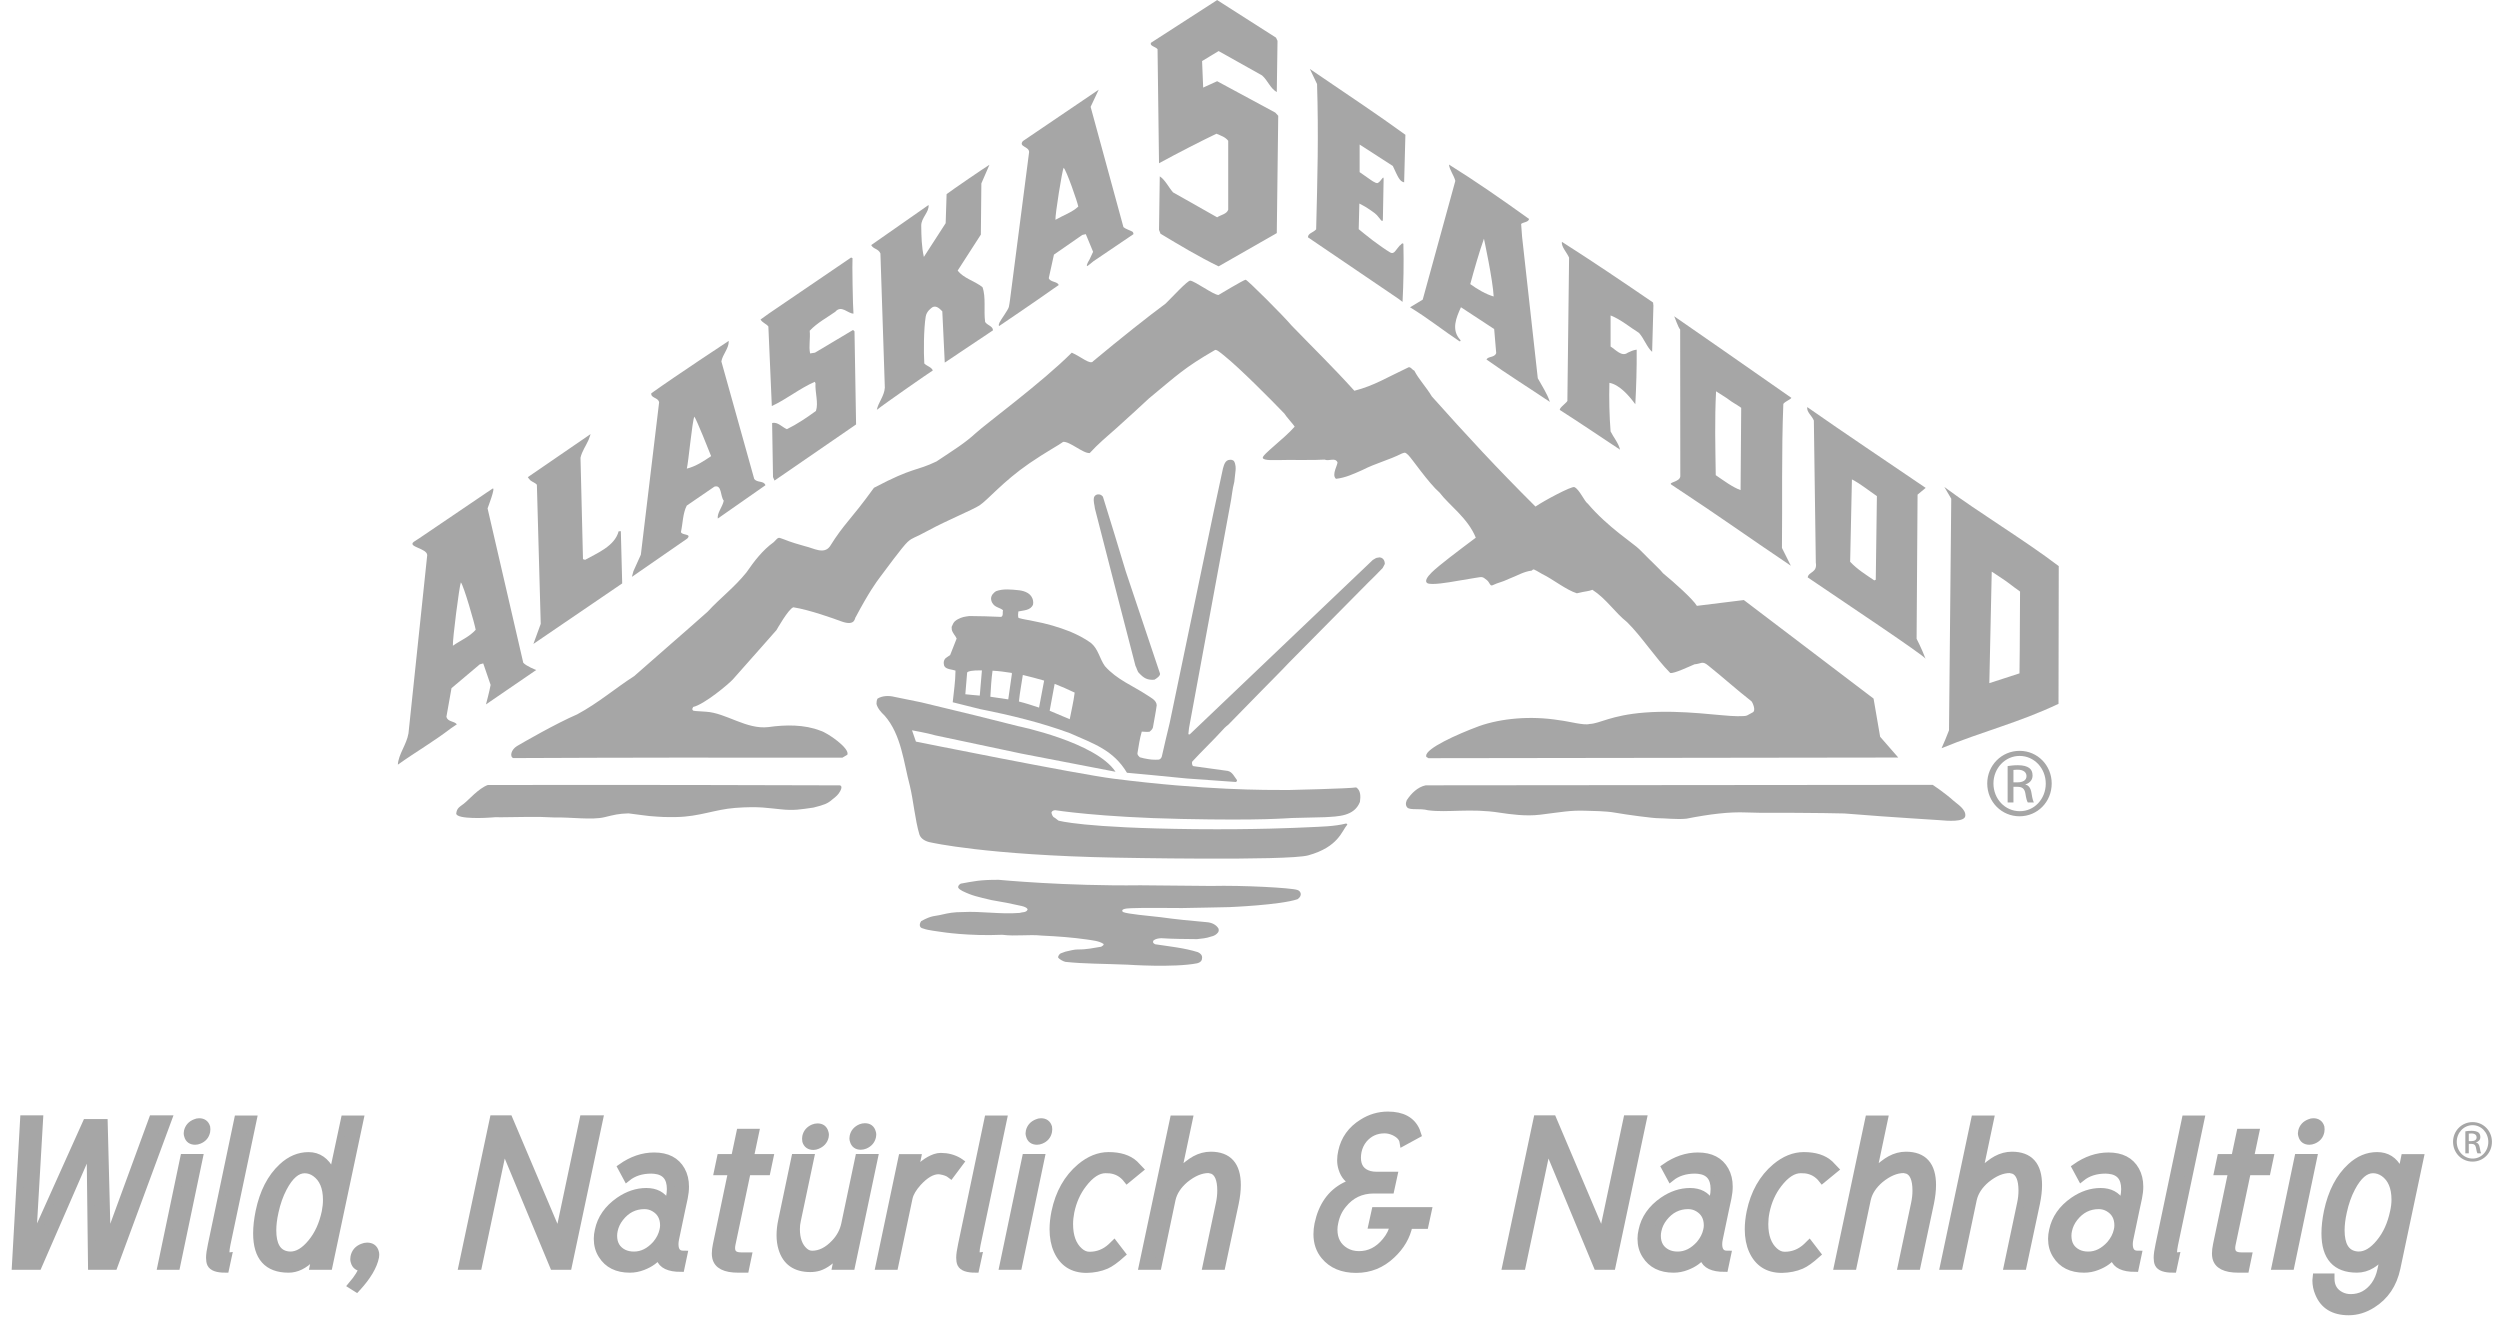 <?xml version="1.0" encoding="UTF-8" standalone="no"?>
<!DOCTYPE svg PUBLIC "-//W3C//DTD SVG 1.1//EN" "http://www.w3.org/Graphics/SVG/1.1/DTD/svg11.dtd">
<svg width="100%" height="100%" viewBox="0 0 150 80" version="1.1" xmlns="http://www.w3.org/2000/svg" xmlns:xlink="http://www.w3.org/1999/xlink" xml:space="preserve" xmlns:serif="http://www.serif.com/" style="fill-rule:evenodd;clip-rule:evenodd;">
    <g transform="matrix(1,0,0,1,-730.484,-3899.98)">
        <g transform="matrix(1,0,0,1,700,2212.5)">
            <g id="_--IDML-" serif:id=" [IDML]" transform="matrix(1,0,0,1,-68.228,1591.27)">
                <path d="M100.145,163.355L101.073,163.355L100.64,170.82L103.896,163.578L104.949,163.578L105.134,170.82L107.87,163.355L108.799,163.355L105.543,172.172L104.218,172.172L104.132,164.979L100.999,172.172L99.65,172.172L100.145,163.355Z" style="fill:rgb(166,166,166);fill-rule:nonzero;stroke:rgb(166,166,166);stroke-width:0.45px;"/>
            </g>
        </g>
        <g transform="matrix(1,0,0,1,700,2212.5)">
            <g id="_--IDML-1" serif:id=" [IDML]" transform="matrix(1,0,0,1,-68.228,1591.27)">
                <path d="M109.751,165.674L110.657,165.674L109.297,172.172L108.391,172.172L109.751,165.674ZM109.971,164.099C110.028,163.851 110.183,163.678 110.436,163.579C110.51,163.545 110.583,163.529 110.657,163.529C110.886,163.529 111.032,163.632 111.098,163.839L111.11,163.975C111.11,164.017 111.106,164.058 111.098,164.099C111.049,164.347 110.902,164.521 110.657,164.62C110.575,164.653 110.498,164.67 110.424,164.67C110.187,164.67 110.04,164.562 109.983,164.347C109.967,164.298 109.959,164.252 109.959,164.211C109.959,164.17 109.963,164.132 109.971,164.099Z" style="fill:rgb(166,166,166);fill-rule:nonzero;stroke:rgb(166,166,166);stroke-width:0.45px;"/>
            </g>
        </g>
        <g transform="matrix(1,0,0,1,700,2212.5)">
            <g id="_--IDML-2" serif:id=" [IDML]" transform="matrix(1,0,0,1,-68.228,1591.27)">
                <path d="M112.315,170.87C112.275,171.077 112.254,171.23 112.254,171.329C112.254,171.478 112.303,171.552 112.401,171.552L112.23,172.346C111.748,172.346 111.459,172.243 111.361,172.036C111.32,171.945 111.3,171.825 111.3,171.676C111.3,171.495 111.336,171.234 111.41,170.895L112.989,163.367L113.894,163.367L112.315,170.87Z" style="fill:rgb(166,166,166);fill-rule:nonzero;stroke:rgb(166,166,166);stroke-width:0.45px;"/>
            </g>
        </g>
        <g transform="matrix(1,0,0,1,700,2212.5)">
            <g id="_--IDML-3" serif:id=" [IDML]" transform="matrix(1,0,0,1,-68.228,1591.27)">
                <path d="M117.524,172.173L117.697,171.329L117.4,171.676C116.963,172.123 116.506,172.346 116.028,172.346C114.759,172.346 114.125,171.635 114.125,170.213C114.125,169.816 114.175,169.378 114.273,168.898C114.512,167.749 114.969,166.86 115.645,166.232C116.123,165.785 116.65,165.562 117.227,165.562C117.804,165.562 118.249,165.868 118.562,166.48C118.595,166.546 118.632,166.629 118.673,166.728L119.39,163.367L120.304,163.367L118.438,172.173L117.524,172.173ZM115.2,168.923C115.109,169.328 115.064,169.697 115.064,170.027C115.064,170.895 115.344,171.387 115.905,171.503C115.979,171.519 116.057,171.528 116.14,171.528C116.568,171.528 116.988,171.275 117.4,170.771C117.804,170.283 118.084,169.667 118.241,168.923C118.29,168.675 118.315,168.435 118.315,168.204C118.315,167.451 118.088,166.914 117.635,166.592C117.437,166.451 117.223,166.381 116.992,166.381C116.523,166.381 116.094,166.749 115.707,167.485C115.485,167.906 115.316,168.386 115.2,168.923Z" style="fill:rgb(166,166,166);fill-rule:nonzero;stroke:rgb(166,166,166);stroke-width:0.45px;"/>
            </g>
        </g>
        <g transform="matrix(1,0,0,1,700,2212.5)">
            <g id="_--IDML-4" serif:id=" [IDML]" transform="matrix(1,0,0,1,-68.228,1591.27)">
                <path d="M121.23,171.627C121.118,172.181 120.756,172.792 120.146,173.461C120.13,173.485 120.118,173.502 120.11,173.51L119.821,173.327C120.19,172.894 120.407,172.54 120.471,172.262C120.206,172.262 120.042,172.145 119.978,171.908C119.961,171.859 119.953,171.81 119.953,171.761C119.953,171.712 119.957,171.668 119.965,171.627C120.021,171.35 120.186,171.158 120.459,171.052C120.556,171.011 120.648,170.991 120.736,170.991C120.993,170.991 121.154,171.105 121.218,171.333C121.234,171.382 121.242,171.435 121.242,171.492C121.242,171.533 121.238,171.578 121.23,171.627Z" style="fill:rgb(166,166,166);fill-rule:nonzero;stroke:rgb(166,166,166);stroke-width:0.45px;"/>
            </g>
        </g>
        <g transform="matrix(1,0,0,1,700,2212.5)">
            <g id="_--IDML-5" serif:id=" [IDML]" transform="matrix(1,0,0,1,-68.228,1591.27)">
                <path d="M126.453,172.172L128.321,163.355L129.249,163.355L132.231,170.386L133.716,163.355L134.669,163.355L132.8,172.172L131.922,172.172L128.927,164.967L127.405,172.172L126.453,172.172Z" style="fill:rgb(166,166,166);fill-rule:nonzero;stroke:rgb(166,166,166);stroke-width:0.45px;"/>
            </g>
        </g>
        <g transform="matrix(1,0,0,1,700,2212.5)">
            <g id="_--IDML-6" serif:id=" [IDML]" transform="matrix(1,0,0,1,-68.228,1591.27)">
                <path d="M137.491,167.715C138.051,167.715 138.455,167.929 138.702,168.358C138.743,168.424 138.772,168.487 138.789,168.544L138.888,168.086C138.929,167.896 138.949,167.719 138.949,167.553C138.949,166.86 138.628,166.48 137.986,166.414C137.92,166.406 137.854,166.402 137.788,166.402C137.203,166.402 136.717,166.559 136.33,166.872L135.997,166.253C136.631,165.807 137.286,165.584 137.961,165.584C138.735,165.584 139.279,165.865 139.592,166.427C139.748,166.707 139.826,167.033 139.826,167.405C139.826,167.62 139.802,167.847 139.752,168.086L139.592,168.829L139.233,170.538C139.209,170.654 139.196,170.761 139.196,170.86C139.196,171.273 139.373,171.479 139.728,171.479L139.555,172.297C138.855,172.297 138.438,172.099 138.307,171.702C138.282,171.628 138.27,171.55 138.27,171.467C138.064,171.781 137.734,172.024 137.282,172.197C137.026,172.297 136.767,172.346 136.503,172.346C135.737,172.346 135.181,172.07 134.836,171.516C134.654,171.236 134.564,170.91 134.564,170.538C134.564,170.373 134.584,170.204 134.625,170.03C134.774,169.32 135.185,168.73 135.861,168.259C136.388,167.896 136.931,167.715 137.491,167.715ZM137.38,168.532C136.787,168.532 136.297,168.78 135.91,169.275C135.729,169.506 135.609,169.758 135.552,170.03C135.527,170.138 135.515,170.245 135.515,170.352C135.515,170.84 135.717,171.186 136.12,171.393C136.301,171.483 136.511,171.529 136.75,171.529C137.236,171.529 137.677,171.31 138.072,170.872C138.295,170.608 138.438,170.328 138.504,170.03C138.529,169.931 138.542,169.832 138.542,169.733C138.542,169.263 138.352,168.916 137.973,168.693C137.792,168.586 137.594,168.532 137.38,168.532Z" style="fill:rgb(166,166,166);fill-rule:nonzero;stroke:rgb(166,166,166);stroke-width:0.45px;"/>
            </g>
        </g>
        <g transform="matrix(1,0,0,1,700,2212.5)">
            <g id="_--IDML-7" serif:id=" [IDML]" transform="matrix(1,0,0,1,-68.228,1591.27)">
                <path d="M142.629,166.495L141.781,166.495L141.953,165.677L142.8,165.677L143.12,164.164L144.028,164.164L143.709,165.677L144.888,165.677L144.716,166.495L143.537,166.495L142.616,170.871C142.6,170.953 142.592,171.028 142.592,171.094C142.592,171.416 142.784,171.577 143.169,171.577L143.587,171.577L143.427,172.346L143.009,172.346C142.215,172.346 141.769,172.119 141.671,171.664C141.654,171.59 141.646,171.508 141.646,171.416C141.646,171.267 141.667,171.094 141.708,170.896L142.629,166.495Z" style="fill:rgb(166,166,166);fill-rule:nonzero;stroke:rgb(166,166,166);stroke-width:0.45px;"/>
            </g>
        </g>
        <g transform="matrix(1,0,0,1,700,2212.5)">
            <g id="_--IDML-8" serif:id=" [IDML]" transform="matrix(1,0,0,1,-68.228,1591.27)">
                <path d="M150.248,165.675L151.161,165.675L149.79,172.172L148.877,172.172L149.05,171.329C148.638,171.809 148.238,172.11 147.851,172.235C147.687,172.284 147.514,172.309 147.333,172.309C146.444,172.309 145.88,171.912 145.641,171.119C145.567,170.879 145.53,170.614 145.53,170.325C145.53,170.044 145.563,169.751 145.628,169.445L146.419,165.675L147.333,165.675L146.542,169.42C146.501,169.593 146.481,169.771 146.481,169.953C146.481,170.556 146.645,171.003 146.975,171.292C147.115,171.416 147.271,171.478 147.444,171.478C147.921,171.478 148.374,171.251 148.802,170.796C149.115,170.466 149.317,170.089 149.408,169.668L150.248,165.675ZM147.073,164.411C147.123,164.171 147.271,163.997 147.518,163.89C147.6,163.857 147.683,163.84 147.765,163.84C147.995,163.84 148.14,163.948 148.197,164.163C148.214,164.204 148.222,164.249 148.222,164.299C148.222,164.332 148.218,164.369 148.21,164.411C148.152,164.659 147.995,164.832 147.74,164.932C147.666,164.965 147.592,164.981 147.518,164.981C147.287,164.981 147.139,164.878 147.073,164.671C147.065,164.63 147.061,164.584 147.061,164.534C147.061,164.493 147.065,164.452 147.073,164.411ZM149.914,164.398C149.963,164.159 150.112,163.985 150.359,163.877C150.441,163.845 150.523,163.828 150.606,163.828C150.836,163.828 150.98,163.936 151.038,164.15C151.054,164.192 151.063,164.237 151.063,164.287C151.063,164.32 151.058,164.357 151.05,164.398C151.001,164.638 150.853,164.812 150.606,164.919C150.523,164.952 150.441,164.969 150.359,164.969C150.128,164.969 149.984,164.861 149.926,164.646C149.91,164.605 149.902,164.559 149.902,164.51C149.902,164.477 149.906,164.44 149.914,164.398Z" style="fill:rgb(166,166,166);fill-rule:nonzero;stroke:rgb(166,166,166);stroke-width:0.45px;"/>
            </g>
        </g>
        <g transform="matrix(1,0,0,1,700,2212.5)">
            <g id="_--IDML-9" serif:id=" [IDML]" transform="matrix(1,0,0,1,-68.228,1591.27)">
                <path d="M155.757,166.686C155.609,166.571 155.404,166.493 155.141,166.451L155.031,166.439C154.636,166.439 154.218,166.682 153.774,167.169C153.487,167.491 153.31,167.793 153.245,168.073L152.383,172.172L151.472,172.172L152.838,165.684L153.75,165.684L153.553,166.649C153.93,166.163 154.349,165.836 154.809,165.671C154.932,165.63 155.047,165.609 155.154,165.609C155.556,165.609 155.917,165.704 156.237,165.894C156.262,165.911 156.287,165.927 156.311,165.944L155.757,166.686Z" style="fill:rgb(166,166,166);fill-rule:nonzero;stroke:rgb(166,166,166);stroke-width:0.45px;"/>
            </g>
        </g>
        <g transform="matrix(1,0,0,1,700,2212.5)">
            <g id="_--IDML-10" serif:id=" [IDML]" transform="matrix(1,0,0,1,-68.228,1591.27)">
                <path d="M157.325,170.87C157.284,171.077 157.264,171.23 157.264,171.329C157.264,171.478 157.313,171.552 157.411,171.552L157.239,172.346C156.758,172.346 156.468,172.243 156.37,172.036C156.329,171.945 156.309,171.825 156.309,171.676C156.309,171.495 156.346,171.234 156.419,170.895L157.998,163.367L158.904,163.367L157.325,170.87Z" style="fill:rgb(166,166,166);fill-rule:nonzero;stroke:rgb(166,166,166);stroke-width:0.45px;"/>
            </g>
        </g>
        <g transform="matrix(1,0,0,1,700,2212.5)">
            <g id="_--IDML-11" serif:id=" [IDML]" transform="matrix(1,0,0,1,-68.228,1591.27)">
                <path d="M160.262,165.674L161.168,165.674L159.809,172.172L158.902,172.172L160.262,165.674ZM160.483,164.099C160.54,163.851 160.695,163.678 160.948,163.579C161.021,163.545 161.095,163.529 161.168,163.529C161.397,163.529 161.544,163.632 161.609,163.839L161.622,163.975C161.622,164.017 161.617,164.058 161.609,164.099C161.56,164.347 161.413,164.521 161.168,164.62C161.087,164.653 161.009,164.67 160.936,164.67C160.699,164.67 160.552,164.562 160.495,164.347C160.478,164.298 160.47,164.252 160.47,164.211C160.47,164.17 160.474,164.132 160.483,164.099Z" style="fill:rgb(166,166,166);fill-rule:nonzero;stroke:rgb(166,166,166);stroke-width:0.45px;"/>
            </g>
        </g>
        <g transform="matrix(1,0,0,1,700,2212.5)">
            <g id="_--IDML-12" serif:id=" [IDML]" transform="matrix(1,0,0,1,-68.228,1591.27)">
                <path d="M167.078,166.364L166.338,166.971C166.074,166.633 165.737,166.439 165.326,166.389C165.236,166.381 165.141,166.377 165.043,166.377C164.591,166.377 164.143,166.666 163.699,167.244C163.329,167.723 163.078,168.284 162.946,168.928C162.897,169.176 162.872,169.419 162.872,169.659C162.872,170.385 163.07,170.926 163.464,171.281C163.653,171.454 163.859,171.541 164.081,171.541C164.574,171.541 165.006,171.372 165.376,171.034C165.425,170.992 165.487,170.934 165.561,170.86L166.017,171.454C165.639,171.793 165.326,172.016 165.08,172.123C164.735,172.272 164.344,172.35 163.908,172.359C163.078,172.359 162.494,171.987 162.157,171.244C161.993,170.881 161.911,170.455 161.911,169.968C161.911,169.638 161.947,169.292 162.022,168.928C162.26,167.789 162.766,166.893 163.538,166.241C164.081,165.787 164.644,165.56 165.228,165.56C165.902,165.56 166.42,165.724 166.782,166.055L167.078,166.364Z" style="fill:rgb(166,166,166);fill-rule:nonzero;stroke:rgb(166,166,166);stroke-width:0.45px;"/>
            </g>
        </g>
        <g transform="matrix(1,0,0,1,700,2212.5)">
            <g id="_--IDML-13" serif:id=" [IDML]" transform="matrix(1,0,0,1,-68.228,1591.27)">
                <path d="M168.182,172.172L167.268,172.172L169.133,163.367L170.047,163.367L169.367,166.591C169.845,166.17 170.195,165.901 170.417,165.785C170.721,165.62 171.034,165.537 171.356,165.537C172.409,165.537 172.937,166.128 172.937,167.311C172.937,167.633 172.896,167.997 172.813,168.402L172.01,172.172L171.096,172.172L171.887,168.427C171.944,168.162 171.973,167.902 171.973,167.645C171.973,166.968 171.801,166.558 171.455,166.418L171.232,166.368C170.771,166.368 170.298,166.567 169.812,166.963C169.384,167.327 169.12,167.732 169.021,168.179L168.182,172.172Z" style="fill:rgb(166,166,166);fill-rule:nonzero;stroke:rgb(166,166,166);stroke-width:0.45px;"/>
            </g>
        </g>
        <g transform="matrix(1,0,0,1,700,2212.5)">
            <g id="_--IDML-14" serif:id=" [IDML]" transform="matrix(1,0,0,1,-68.228,1591.27)">
                <path d="M182.912,164.73C182.871,164.474 182.682,164.267 182.344,164.11C182.154,164.028 181.969,163.986 181.788,163.986C181.269,163.986 180.843,164.184 180.514,164.581C180.349,164.789 180.237,165.028 180.18,165.301C180.155,165.433 180.143,165.557 180.143,165.673C180.143,166.211 180.39,166.55 180.885,166.69C181.017,166.723 181.157,166.74 181.306,166.74L182.332,166.74L182.146,167.595L181.145,167.595C180.378,167.595 179.76,167.889 179.29,168.476C179.034,168.782 178.865,169.146 178.783,169.568C178.75,169.708 178.734,169.849 178.734,169.989C178.734,170.577 178.969,171.011 179.438,171.292C179.677,171.432 179.949,171.503 180.254,171.503C180.881,171.503 181.417,171.23 181.862,170.684C182.109,170.386 182.27,170.06 182.344,169.704L181.046,169.704L181.231,168.861L184.384,168.861L184.199,169.716L183.246,169.716C183.106,170.395 182.76,170.99 182.208,171.503C181.606,172.073 180.897,172.359 180.081,172.359C179.257,172.359 178.627,172.094 178.189,171.565C177.892,171.209 177.744,170.775 177.744,170.262C177.744,170.064 177.764,169.861 177.806,169.655C178.037,168.563 178.573,167.802 179.414,167.372C179.611,167.273 179.805,167.203 179.994,167.161C179.624,167.029 179.372,166.748 179.241,166.318C179.191,166.161 179.166,165.995 179.166,165.822C179.166,165.657 179.187,165.483 179.228,165.301C179.385,164.565 179.797,163.99 180.464,163.577C180.934,163.279 181.442,163.13 181.985,163.13C182.842,163.13 183.407,163.436 183.679,164.048C183.704,164.123 183.729,164.197 183.754,164.271L182.912,164.73Z" style="fill:rgb(166,166,166);fill-rule:nonzero;stroke:rgb(166,166,166);stroke-width:0.45px;"/>
            </g>
        </g>
        <g transform="matrix(1,0,0,1,700,2212.5)">
            <g id="_--IDML-15" serif:id=" [IDML]" transform="matrix(1,0,0,1,-68.228,1591.27)">
                <path d="M189.077,172.172L190.945,163.355L191.873,163.355L194.855,170.386L196.34,163.355L197.293,163.355L195.424,172.172L194.546,172.172L191.551,164.967L190.029,172.172L189.077,172.172Z" style="fill:rgb(166,166,166);fill-rule:nonzero;stroke:rgb(166,166,166);stroke-width:0.45px;"/>
            </g>
        </g>
        <g transform="matrix(1,0,0,1,700,2212.5)">
            <g id="_--IDML-16" serif:id=" [IDML]" transform="matrix(1,0,0,1,-68.228,1591.27)">
                <path d="M200.115,167.715C200.675,167.715 201.078,167.929 201.325,168.358C201.366,168.424 201.395,168.487 201.412,168.544L201.511,168.086C201.552,167.896 201.573,167.719 201.573,167.553C201.573,166.86 201.251,166.48 200.609,166.414C200.543,166.406 200.478,166.402 200.412,166.402C199.826,166.402 199.34,166.559 198.954,166.872L198.62,166.253C199.254,165.807 199.909,165.584 200.585,165.584C201.358,165.584 201.902,165.865 202.215,166.427C202.372,166.707 202.45,167.033 202.45,167.405C202.45,167.62 202.425,167.847 202.376,168.086L202.215,168.829L201.857,170.538C201.832,170.654 201.82,170.761 201.82,170.86C201.82,171.273 201.997,171.479 202.351,171.479L202.178,172.297C201.478,172.297 201.062,172.099 200.93,171.702C200.906,171.628 200.894,171.55 200.894,171.467C200.688,171.781 200.358,172.024 199.905,172.197C199.649,172.297 199.39,172.346 199.127,172.346C198.361,172.346 197.805,172.07 197.459,171.516C197.277,171.236 197.187,170.91 197.187,170.538C197.187,170.373 197.207,170.204 197.249,170.03C197.397,169.32 197.809,168.73 198.485,168.259C199.012,167.896 199.555,167.715 200.115,167.715ZM200.004,168.532C199.411,168.532 198.921,168.78 198.534,169.275C198.353,169.506 198.233,169.758 198.176,170.03C198.151,170.138 198.138,170.245 198.138,170.352C198.138,170.84 198.34,171.186 198.744,171.393C198.925,171.483 199.135,171.529 199.373,171.529C199.86,171.529 200.3,171.31 200.696,170.872C200.918,170.608 201.062,170.328 201.128,170.03C201.152,169.931 201.165,169.832 201.165,169.733C201.165,169.263 200.976,168.916 200.597,168.693C200.416,168.586 200.218,168.532 200.004,168.532Z" style="fill:rgb(166,166,166);fill-rule:nonzero;stroke:rgb(166,166,166);stroke-width:0.45px;"/>
            </g>
        </g>
        <g transform="matrix(1,0,0,1,700,2212.5)">
            <g id="_--IDML-17" serif:id=" [IDML]" transform="matrix(1,0,0,1,-68.228,1591.27)">
                <path d="M208.79,166.364L208.05,166.971C207.786,166.633 207.449,166.439 207.039,166.389C206.948,166.381 206.853,166.377 206.755,166.377C206.303,166.377 205.855,166.666 205.411,167.244C205.041,167.723 204.79,168.284 204.658,168.928C204.609,169.176 204.585,169.419 204.585,169.659C204.585,170.385 204.782,170.926 205.176,171.281C205.366,171.454 205.571,171.541 205.793,171.541C206.287,171.541 206.718,171.372 207.088,171.034C207.137,170.992 207.199,170.934 207.272,170.86L207.729,171.454C207.351,171.793 207.039,172.016 206.792,172.123C206.446,172.272 206.056,172.35 205.62,172.359C204.79,172.359 204.206,171.987 203.869,171.244C203.705,170.881 203.623,170.455 203.623,169.968C203.623,169.638 203.66,169.292 203.734,168.928C203.972,167.789 204.478,166.893 205.25,166.241C205.793,165.787 206.356,165.56 206.94,165.56C207.614,165.56 208.131,165.724 208.494,166.055L208.79,166.364Z" style="fill:rgb(166,166,166);fill-rule:nonzero;stroke:rgb(166,166,166);stroke-width:0.45px;"/>
            </g>
        </g>
        <g transform="matrix(1,0,0,1,700,2212.5)">
            <g id="_--IDML-18" serif:id=" [IDML]" transform="matrix(1,0,0,1,-68.228,1591.27)">
                <path d="M209.893,172.172L208.98,172.172L210.845,163.367L211.759,163.367L211.079,166.591C211.557,166.17 211.907,165.901 212.129,165.785C212.433,165.62 212.746,165.537 213.068,165.537C214.121,165.537 214.649,166.128 214.649,167.311C214.649,167.633 214.608,167.997 214.525,168.402L213.722,172.172L212.808,172.172L213.599,168.427C213.656,168.162 213.685,167.902 213.685,167.645C213.685,166.968 213.513,166.558 213.167,166.418L212.944,166.368C212.483,166.368 212.01,166.567 211.524,166.963C211.095,167.327 210.832,167.732 210.734,168.179L209.893,172.172Z" style="fill:rgb(166,166,166);fill-rule:nonzero;stroke:rgb(166,166,166);stroke-width:0.45px;"/>
            </g>
        </g>
        <g transform="matrix(1,0,0,1,700,2212.5)">
            <g id="_--IDML-19" serif:id=" [IDML]" transform="matrix(1,0,0,1,-68.228,1591.27)">
                <path d="M216.254,172.172L215.341,172.172L217.205,163.367L218.12,163.367L217.44,166.591C217.918,166.17 218.268,165.901 218.489,165.785C218.794,165.62 219.107,165.537 219.429,165.537C220.482,165.537 221.01,166.128 221.01,167.311C221.01,167.633 220.969,167.997 220.886,168.402L220.083,172.172L219.169,172.172L219.959,168.427C220.017,168.162 220.046,167.902 220.046,167.645C220.046,166.968 219.873,166.558 219.528,166.418L219.305,166.368C218.844,166.368 218.371,166.567 217.885,166.963C217.456,167.327 217.193,167.732 217.094,168.179L216.254,172.172Z" style="fill:rgb(166,166,166);fill-rule:nonzero;stroke:rgb(166,166,166);stroke-width:0.45px;"/>
            </g>
        </g>
        <g transform="matrix(1,0,0,1,700,2212.5)">
            <g id="_--IDML-20" serif:id=" [IDML]" transform="matrix(1,0,0,1,-68.228,1591.27)">
                <path d="M224.749,167.715C225.309,167.715 225.713,167.929 225.96,168.358C226.001,168.424 226.03,168.487 226.046,168.544L226.145,168.086C226.186,167.896 226.207,167.719 226.207,167.553C226.207,166.86 225.886,166.48 225.243,166.414C225.177,166.406 225.111,166.402 225.045,166.402C224.461,166.402 223.975,166.559 223.588,166.872L223.254,166.253C223.888,165.807 224.543,165.584 225.218,165.584C225.993,165.584 226.536,165.865 226.849,166.427C227.005,166.707 227.084,167.033 227.084,167.405C227.084,167.62 227.059,167.847 227.009,168.086L226.849,168.829L226.491,170.538C226.467,170.654 226.454,170.761 226.454,170.86C226.454,171.273 226.631,171.479 226.985,171.479L226.812,172.297C226.112,172.297 225.696,172.099 225.564,171.702C225.54,171.628 225.527,171.55 225.527,171.467C225.321,171.781 224.992,172.024 224.539,172.197C224.284,172.297 224.024,172.346 223.761,172.346C222.994,172.346 222.439,172.07 222.093,171.516C221.912,171.236 221.821,170.91 221.821,170.538C221.821,170.373 221.842,170.204 221.883,170.03C222.031,169.32 222.443,168.73 223.118,168.259C223.645,167.896 224.189,167.715 224.749,167.715ZM224.638,168.532C224.045,168.532 223.555,168.78 223.167,169.275C222.986,169.506 222.867,169.758 222.81,170.03C222.785,170.138 222.773,170.245 222.773,170.352C222.773,170.84 222.974,171.186 223.378,171.393C223.559,171.483 223.769,171.529 224.008,171.529C224.494,171.529 224.934,171.31 225.329,170.872C225.552,170.608 225.696,170.328 225.762,170.03C225.787,169.931 225.799,169.832 225.799,169.733C225.799,169.263 225.609,168.916 225.231,168.693C225.049,168.586 224.852,168.532 224.638,168.532Z" style="fill:rgb(166,166,166);fill-rule:nonzero;stroke:rgb(166,166,166);stroke-width:0.45px;"/>
            </g>
        </g>
        <g transform="matrix(1,0,0,1,700,2212.5)">
            <g id="_--IDML-21" serif:id=" [IDML]" transform="matrix(1,0,0,1,-68.228,1591.27)">
                <path d="M229.173,170.87C229.132,171.077 229.111,171.23 229.111,171.329C229.111,171.478 229.161,171.552 229.259,171.552L229.088,172.346C228.605,172.346 228.316,172.243 228.218,172.036C228.177,171.945 228.157,171.825 228.157,171.676C228.157,171.495 228.193,171.234 228.267,170.895L229.846,163.367L230.752,163.367L229.173,170.87Z" style="fill:rgb(166,166,166);fill-rule:nonzero;stroke:rgb(166,166,166);stroke-width:0.45px;"/>
            </g>
        </g>
        <g transform="matrix(1,0,0,1,700,2212.5)">
            <g id="_--IDML-22" serif:id=" [IDML]" transform="matrix(1,0,0,1,-68.228,1591.27)">
                <path d="M232.637,166.495L231.79,166.495L231.962,165.677L232.809,165.677L233.129,164.164L234.037,164.164L233.718,165.677L234.897,165.677L234.725,166.495L233.546,166.495L232.625,170.871C232.608,170.953 232.6,171.028 232.6,171.094C232.6,171.416 232.793,171.577 233.177,171.577L233.595,171.577L233.436,172.346L233.018,172.346C232.224,172.346 231.778,172.119 231.679,171.664C231.663,171.59 231.655,171.508 231.655,171.416C231.655,171.267 231.675,171.094 231.716,170.896L232.637,166.495Z" style="fill:rgb(166,166,166);fill-rule:nonzero;stroke:rgb(166,166,166);stroke-width:0.45px;"/>
            </g>
        </g>
        <g transform="matrix(1,0,0,1,700,2212.5)">
            <g id="_--IDML-23" serif:id=" [IDML]" transform="matrix(1,0,0,1,-68.228,1591.27)">
                <path d="M236.603,165.674L237.51,165.674L236.15,172.172L235.244,172.172L236.603,165.674ZM236.824,164.099C236.881,163.851 237.036,163.678 237.289,163.579C237.363,163.545 237.437,163.529 237.51,163.529C237.738,163.529 237.886,163.632 237.951,163.839L237.963,163.975C237.963,164.017 237.959,164.058 237.951,164.099C237.902,164.347 237.755,164.521 237.51,164.62C237.428,164.653 237.351,164.67 237.277,164.67C237.04,164.67 236.894,164.562 236.836,164.347C236.819,164.298 236.811,164.252 236.811,164.211C236.811,164.17 236.815,164.132 236.824,164.099Z" style="fill:rgb(166,166,166);fill-rule:nonzero;stroke:rgb(166,166,166);stroke-width:0.45px;"/>
            </g>
        </g>
        <g transform="matrix(1,0,0,1,700,2212.5)">
            <g id="_--IDML-24" serif:id=" [IDML]" transform="matrix(1,0,0,1,-68.228,1591.27)">
                <path d="M241.808,171.327C241.313,172.006 240.753,172.344 240.127,172.344C238.858,172.344 238.224,171.633 238.224,170.211C238.224,169.814 238.273,169.376 238.372,168.896C238.619,167.738 239.084,166.845 239.769,166.217C240.246,165.778 240.77,165.56 241.338,165.56C241.915,165.56 242.343,165.828 242.623,166.366L242.784,166.725L242.994,165.684L243.909,165.684L242.512,172.295C242.306,173.263 241.82,173.986 241.054,174.466C240.601,174.755 240.127,174.9 239.633,174.9C238.734,174.9 238.137,174.536 237.84,173.808C237.733,173.56 237.68,173.3 237.68,173.027C237.68,172.961 237.684,172.898 237.692,172.841L238.557,172.841L238.557,172.927C238.557,173.399 238.759,173.738 239.163,173.945C239.344,174.035 239.542,174.081 239.756,174.081C240.341,174.081 240.819,173.829 241.19,173.324C241.379,173.06 241.511,172.745 241.585,172.382L241.808,171.327ZM239.299,168.921C239.208,169.326 239.163,169.694 239.163,170.025C239.163,170.893 239.443,171.385 240.003,171.501C240.078,171.518 240.156,171.526 240.238,171.526C240.667,171.526 241.087,171.274 241.499,170.769C241.903,170.281 242.183,169.665 242.339,168.921C242.397,168.665 242.426,168.421 242.426,168.189C242.426,167.445 242.199,166.911 241.746,166.589C241.54,166.448 241.322,166.378 241.091,166.378C240.621,166.378 240.193,166.746 239.806,167.482C239.583,167.904 239.414,168.384 239.299,168.921Z" style="fill:rgb(166,166,166);fill-rule:nonzero;stroke:rgb(166,166,166);stroke-width:0.45px;"/>
            </g>
        </g>
        <g transform="matrix(1,0,0,1,700,2212.5)">
            <g id="_--IDML-25" serif:id=" [IDML]" transform="matrix(1,0,0,1,-68.228,1591.27)">
                <path d="M158.845,152.297C159.684,152.401 160.419,152.263 161.227,152.346C162.17,152.389 163.083,152.459 163.905,152.577C164.251,152.633 164.648,152.658 164.924,152.846C164.955,152.947 164.837,152.958 164.787,153.013C164.335,153.086 163.89,153.187 163.397,153.177C163.14,153.177 162.942,153.244 162.632,153.31C162.415,153.411 162.282,153.363 162.193,153.637C162.232,153.755 162.514,153.894 162.632,153.921C163.73,154.042 164.932,154.03 166.373,154.091C166.373,154.091 169.145,154.282 170.543,154.007C170.788,153.939 170.839,153.816 170.839,153.653C170.843,153.544 170.772,153.43 170.592,153.342C169.784,153.086 168.877,152.996 168.03,152.867C168.008,152.85 167.829,152.804 167.921,152.638C168.049,152.537 168.216,152.509 168.393,152.502C169.117,152.552 169.824,152.547 170.533,152.558C170.809,152.53 171.105,152.502 171.36,152.409C171.566,152.368 171.692,152.285 171.795,152.155C171.834,152.087 171.848,152.044 171.825,151.932C171.686,151.679 171.39,151.56 171.124,151.541C170.189,151.46 169.252,151.369 168.345,151.241C167.615,151.157 166.357,151.052 166.088,150.929C165.947,150.783 166.168,150.712 166.579,150.702C167.567,150.665 168.523,150.695 169.636,150.693C170.6,150.667 171.55,150.667 172.471,150.637C172.471,150.637 175.529,150.515 176.568,150.161C176.887,149.936 176.752,149.659 176.548,149.606C176.182,149.479 173.303,149.322 171.38,149.367L167.142,149.327C162.643,149.385 158.635,148.999 158.635,148.999C157.465,148.995 157.127,149.093 156.358,149.228C156.27,149.277 156.19,149.357 156.201,149.458C156.249,149.558 156.358,149.612 156.457,149.67C157.058,149.962 157.364,150.015 158.198,150.215L159.12,150.38C159.12,150.38 159.6,150.476 160.009,150.569C160.418,150.667 160.363,150.8 160.363,150.8C160.273,150.974 160.045,150.929 159.888,150.985C158.714,151.077 157.598,150.873 156.468,150.934C155.935,150.934 155.637,150.992 155.252,151.08C154.775,151.2 154.658,151.11 153.984,151.476C153.915,151.56 153.784,151.868 154.116,151.925C154.402,152.036 155.015,152.092 155.213,152.129C155.213,152.129 156.807,152.386 158.845,152.297Z" style="fill:rgb(166,166,166);fill-rule:nonzero;"/>
            </g>
        </g>
        <g transform="matrix(1,0,0,1,700,2212.5)">
            <g id="_--IDML-26" serif:id=" [IDML]" transform="matrix(1,0,0,1,-68.228,1591.27)">
                <path d="M184.421,141.701C184.366,141.652 184.266,141.652 184.283,141.559C184.265,141.12 186.088,140.285 187.464,139.775C188.776,139.313 190.533,139.144 192.256,139.421C192.864,139.492 193.754,139.749 194.089,139.648C194.705,139.628 195.347,139.124 197.395,138.963C199.701,138.784 202.014,139.182 202.955,139.182C203.631,139.174 203.421,139.182 203.874,138.953C204.092,138.845 203.859,138.334 203.793,138.281C202.867,137.556 202.085,136.844 201.208,136.144C200.84,135.835 200.79,136.041 200.385,136.068C200.15,136.162 199.127,136.652 198.925,136.587C198.039,135.694 197.213,134.402 196.34,133.542C195.584,132.939 195.106,132.151 194.258,131.598C193.963,131.706 193.937,131.66 193.324,131.808C192.666,131.6 191.867,130.948 191.243,130.651C190.658,130.313 190.747,130.343 190.613,130.447C190.127,130.505 189.753,130.749 189.248,130.941C188.77,131.167 188.674,131.132 188.257,131.328C188.115,131.393 188.087,131.146 187.929,131.021C187.645,130.795 187.669,130.814 187.249,130.88C186.722,130.963 186.384,131.023 185.997,131.089C185.726,131.137 184.563,131.343 184.344,131.195C184.184,131.084 184.332,130.835 184.612,130.558C185.044,130.132 186.19,129.274 187.259,128.471C186.791,127.296 185.629,126.495 185.091,125.77C184.429,125.201 183.404,123.693 183.21,123.516C183.019,123.337 183.019,123.356 182.835,123.416C181.991,123.836 181.287,123.989 180.458,124.41C179.926,124.647 179.437,124.877 178.871,124.939C178.579,124.695 179.012,124.054 178.956,123.935C178.803,123.645 178.448,123.903 178.186,123.786C177.565,123.826 176.665,123.798 175.896,123.808C175.161,123.813 174.544,123.864 174.479,123.688C174.413,123.504 175.747,122.553 176.393,121.808C176.317,121.677 175.853,121.175 175.779,121.029C174.938,120.154 173.118,118.321 172.196,117.577C171.889,117.327 171.674,117.139 171.586,117.226C169.754,118.288 169.373,118.694 167.651,120.113C167.532,120.227 166.061,121.583 165.707,121.891C165.173,122.359 164.583,122.857 164.096,123.393C163.704,123.431 162.89,122.676 162.499,122.724C162.314,122.875 161.455,123.335 160.473,124.01C158.874,125.111 157.988,126.201 157.483,126.533C157.083,126.795 155.476,127.459 154.467,128.01C153.496,128.544 153.499,128.433 153.17,128.725C152.871,128.992 151.758,130.517 151.521,130.83C151.287,131.139 150.847,131.741 150.051,133.241C149.989,133.256 150.066,133.815 149.178,133.488C148.743,133.325 147.29,132.803 146.314,132.647C146.02,132.738 145.304,134.01 145.304,134.01C145.304,134.01 144.255,135.207 142.688,136.97C142.461,137.227 140.977,138.475 140.301,138.628C140.21,138.774 140.263,138.822 140.326,138.857C140.839,138.863 139.6,138.828 141.069,138.913C142.273,138.983 143.496,139.993 144.82,139.835C145.833,139.69 146.981,139.673 147.941,140.054C148.359,140.172 149.731,141.12 149.55,141.497L149.254,141.671C141.846,141.662 136.601,141.662 129.503,141.695C129.284,141.602 129.377,141.191 129.729,140.976C130.082,140.766 132.078,139.615 133.344,139.071C134.643,138.369 135.586,137.533 136.762,136.778C138.241,135.47 139.64,134.272 141.166,132.915C141.938,132.076 142.77,131.461 143.496,130.558C143.971,129.873 144.461,129.224 145.137,128.738C145.467,128.388 145.392,128.461 145.745,128.57C146.147,128.735 146.659,128.886 147.029,128.987C147.509,129.09 148.143,129.498 148.507,128.992C149.382,127.588 149.733,127.442 151.149,125.478C153.541,124.214 153.654,124.498 154.901,123.897C155.944,123.2 156.585,122.814 157.248,122.205C157.91,121.599 161.238,119.155 163.018,117.37C163.58,117.612 164.138,118.13 164.306,117.878C165.937,116.519 167.577,115.217 168.648,114.426C168.994,114.094 169.971,113.024 170.128,113.048C170.431,113.09 171.512,113.898 171.82,113.91C171.82,113.91 173.344,112.994 173.449,112.994C173.555,112.997 175.693,115.133 176.213,115.748C177.531,117.113 178.655,118.196 179.974,119.656C181.157,119.351 181.933,118.855 183.23,118.246C183.37,118.218 183.446,118.409 183.568,118.444C183.842,118.978 184.287,119.431 184.621,119.995C186.705,122.331 188.57,124.346 190.841,126.604C191.343,126.256 193.014,125.365 193.174,125.436C193.481,125.569 193.774,126.298 193.987,126.437C195.149,127.817 196.758,128.843 197.073,129.166C197.921,130.027 198.356,130.412 198.494,130.605C199.186,131.174 200.285,132.156 200.526,132.561L203.343,132.213L211.126,138.125L211.52,140.415L212.608,141.662L184.421,141.701Z" style="fill:rgb(166,166,166);fill-rule:nonzero;"/>
            </g>
        </g>
        <g transform="matrix(1,0,0,1,700,2212.5)">
            <g id="_--IDML-27" serif:id=" [IDML]" transform="matrix(1,0,0,1,-68.228,1591.27)">
                <path d="M149.099,143.331C149.099,143.331 149.304,143.348 149.125,143.676C149.014,143.88 148.9,143.988 148.64,144.187C148.367,144.426 148.179,144.499 147.518,144.665C146.743,144.773 146.361,144.857 145.539,144.766C144.814,144.704 144.286,144.572 142.816,144.685C141.616,144.775 140.66,145.211 139.304,145.232C138.617,145.241 138.435,145.234 137.681,145.173C137.401,145.149 137.135,145.098 136.423,145.013C135.816,145.03 135.572,145.098 134.971,145.244C134.236,145.42 132.976,145.237 131.944,145.257C130.797,145.191 130.023,145.241 128.899,145.244C128.539,145.257 128.627,145.219 128.16,145.262C128.011,145.277 126.119,145.392 126.085,145.025C126.124,144.69 126.278,144.635 126.546,144.429C126.815,144.222 127.429,143.51 127.977,143.311C133.817,143.294 147.875,143.317 149.099,143.331Z" style="fill:rgb(166,166,166);fill-rule:nonzero;"/>
            </g>
        </g>
        <g transform="matrix(1,0,0,1,700,2212.5)">
            <g id="_--IDML-28" serif:id=" [IDML]" transform="matrix(1,0,0,1,-68.228,1591.27)">
                <path d="M214.676,143.301C214.676,143.301 215.399,143.779 215.931,144.26C216.134,144.443 216.683,144.768 216.629,145.171C216.579,145.544 215.559,145.463 215.091,145.42C214.818,145.392 212.583,145.279 209.371,145.018C208.921,144.998 207.373,144.99 207.047,144.985C205.666,144.963 204.608,145.003 203.473,144.957C202.471,144.914 201.285,145.058 199.902,145.33C199.336,145.392 198.535,145.297 198.2,145.302C197.921,145.307 196.34,145.1 195.602,144.968C195.076,144.872 194.217,144.864 193.835,144.854C192.922,144.822 192.402,144.935 191.131,145.091C190.258,145.199 189.332,145.067 188.69,144.97C186.949,144.693 185.538,144.985 184.395,144.826C183.909,144.693 183.321,144.839 183.149,144.66C182.976,144.479 183.129,144.205 183.129,144.205C183.39,143.817 183.763,143.432 184.256,143.329L214.676,143.301Z" style="fill:rgb(166,166,166);fill-rule:nonzero;"/>
            </g>
        </g>
        <g transform="matrix(1,0,0,1,700,2212.5)">
            <g id="_--IDML-29" serif:id=" [IDML]" transform="matrix(1,0,0,1,-68.228,1591.27)">
                <path d="M181.402,129.679C181.313,129.634 181.164,129.77 181.079,129.808L170.097,140.272C170.07,140.274 170.027,140.29 170.015,140.246L170.053,139.89L172.522,126.508C172.619,126.05 172.647,125.566 172.77,125.121L172.847,124.433C172.856,124.33 172.869,124.066 172.747,123.871C172.695,123.821 172.594,123.781 172.505,123.798C172.215,123.808 172.153,124.114 172.09,124.318L171.519,126.978L168.894,139.584C168.738,140.255 168.564,140.934 168.42,141.605C168.39,141.699 168.317,141.783 168.214,141.791C167.897,141.796 167.795,141.8 167.357,141.712L167.101,141.647C167.033,141.577 166.96,141.519 166.957,141.414C167.033,140.968 167.094,140.524 167.218,140.106C167.354,140.114 167.549,140.133 167.687,140.114C167.764,140.046 167.849,139.977 167.885,139.869C167.962,139.409 168.052,138.991 168.115,138.525C168.098,138.213 167.756,138.07 167.54,137.919C166.687,137.354 165.727,136.994 165.008,136.179C164.683,135.727 164.618,135.16 164.167,134.785C163.777,134.505 163.342,134.284 162.913,134.103C162.219,133.829 161.494,133.619 160.731,133.478C160.43,133.407 160.116,133.376 159.822,133.285C159.777,133.166 159.801,133.022 159.814,132.898C160.138,132.825 160.552,132.84 160.694,132.482C160.714,132.395 160.705,132.312 160.694,132.249C160.617,131.811 160.195,131.671 159.867,131.627C159.373,131.577 158.896,131.522 158.469,131.683C158.323,131.781 158.186,131.919 158.175,132.118C158.178,132.222 158.208,132.337 158.275,132.421C158.42,132.656 158.702,132.662 158.891,132.821C158.853,132.943 158.928,133.161 158.781,133.224C158.161,133.198 157.489,133.172 156.878,133.172C156.589,133.211 156.442,133.226 156.175,133.368C156.044,133.453 155.943,133.48 155.81,133.824L155.818,133.982C155.86,134.196 156.049,134.364 156.111,134.523L155.719,135.517C155.609,135.595 155.576,135.603 155.452,135.696C155.253,135.895 155.369,136.169 155.369,136.169C155.468,136.379 155.877,136.379 156.042,136.446C156.033,137.143 155.943,137.667 155.875,138.346L157.52,138.757C159.364,139.124 161.177,139.565 162.902,140.199C164.343,140.837 165.512,141.21 166.33,142.576L167.822,142.714L169.917,142.919L172.862,143.129C172.918,143.117 172.926,143.061 172.935,143.021C172.774,142.818 172.653,142.523 172.38,142.465L170.309,142.178L170.255,142.128C170.237,142.058 170.212,141.972 170.249,141.903C170.813,141.289 171.473,140.661 172.002,140.081C172.109,139.955 172.259,139.801 172.407,139.695L174.414,137.644C174.941,137.103 175.567,136.486 176.05,135.97L180.814,131.154L181.219,130.755L181.673,130.289L181.801,130.047C181.793,129.581 181.365,129.641 181.402,129.679ZM157.498,137.946C157.201,137.916 156.92,137.901 156.632,137.865L156.741,136.556C156.86,136.452 157.06,136.461 157.232,136.438C157.368,136.431 157.495,136.429 157.627,136.433L157.498,137.946ZM159.207,138.173L158.133,138.014C158.163,137.498 158.191,136.977 158.264,136.452C158.663,136.471 159.011,136.525 159.409,136.584L159.428,136.627C159.35,137.143 159.279,137.657 159.207,138.173ZM161.055,138.666C160.632,138.527 160.279,138.409 159.848,138.301C159.9,137.757 160.005,137.234 160.082,136.708C160.535,136.811 160.908,136.921 161.36,137.045L161.055,138.666ZM162.896,139.363L161.692,138.855L161.991,137.241C162.42,137.413 162.779,137.566 163.192,137.766C163.128,138.306 162.994,138.835 162.896,139.363Z" style="fill:rgb(166,166,166);fill-rule:nonzero;"/>
            </g>
        </g>
        <g transform="matrix(1,0,0,1,700,2212.5)">
            <g id="_--IDML-30" serif:id=" [IDML]" transform="matrix(1,0,0,1,-68.228,1591.27)">
                <path d="M179.548,145.69C179.556,145.649 179.51,145.634 179.482,145.62C178.759,145.803 177.959,145.808 177.199,145.846C176.484,145.879 174.088,145.994 170.393,145.959C163.682,145.891 162.219,145.446 162.219,145.446L162,145.277C161.864,145.232 161.827,145.078 161.797,144.968C161.827,144.857 161.932,144.826 162.028,144.822C162.028,144.822 164.664,145.246 169.614,145.347C174.562,145.451 175.907,145.297 176.234,145.29L178.209,145.241C179.002,145.194 179.962,145.196 180.308,144.325C180.35,144.016 180.369,143.638 180.084,143.454C179.71,143.527 176.024,143.611 176.024,143.611C174.612,143.611 171.038,143.631 165.52,142.931C163.329,142.654 153.667,140.706 153.667,140.706L153.433,140.028C153.433,140.028 154.379,140.196 154.839,140.333L159.996,141.426L165.644,142.516C164.461,140.734 159.796,139.779 159.796,139.779L157.246,139.139L153.995,138.352L152.391,138.025C152.049,137.938 151.657,137.946 151.361,138.129C151.315,138.228 151.299,138.329 151.301,138.447C151.371,138.717 151.571,138.943 151.792,139.151C152.796,140.3 152.929,141.954 153.301,143.344C153.521,144.255 153.611,145.392 153.878,146.284C153.973,146.566 154.293,146.712 154.567,146.757C154.567,146.757 157.882,147.52 165.627,147.668C165.627,147.668 175.969,147.874 177.204,147.532C179.029,147.026 179.215,146.065 179.548,145.69Z" style="fill:rgb(166,166,166);fill-rule:nonzero;"/>
            </g>
        </g>
        <g transform="matrix(1,0,0,1,700,2212.5)">
            <g id="_--IDML-31" serif:id=" [IDML]" transform="matrix(1,0,0,1,-68.228,1591.27)">
                <path d="M219.894,141.261C220.962,141.261 221.814,142.13 221.814,143.218C221.814,144.325 220.962,145.187 219.883,145.187C218.813,145.187 217.946,144.325 217.946,143.218C217.946,142.13 218.813,141.261 219.883,141.261L219.894,141.261ZM219.883,141.566C219.021,141.566 218.319,142.304 218.319,143.218C218.319,144.151 219.021,144.881 219.894,144.881C220.762,144.892 221.458,144.151 221.458,143.228C221.458,142.304 220.762,141.566 219.894,141.566L219.883,141.566ZM219.519,144.358L219.17,144.358L219.17,142.175C219.353,142.149 219.527,142.123 219.789,142.123C220.119,142.123 220.336,142.194 220.466,142.289C220.596,142.385 220.666,142.531 220.666,142.742C220.666,143.027 220.475,143.2 220.241,143.271L220.241,143.289C220.431,143.324 220.561,143.497 220.606,143.819C220.657,144.16 220.71,144.29 220.744,144.358L220.38,144.358C220.329,144.29 220.275,144.089 220.232,143.802C220.179,143.525 220.04,143.419 219.761,143.419L219.519,143.419L219.519,144.358ZM219.519,143.15L219.771,143.15C220.057,143.15 220.302,143.044 220.302,142.775C220.302,142.583 220.162,142.392 219.771,142.392C219.657,142.392 219.581,142.402 219.519,142.408L219.519,143.15Z" style="fill:rgb(166,166,166);fill-rule:nonzero;"/>
            </g>
        </g>
        <g transform="matrix(1,0,0,1,700,2212.5)">
            <g id="_--IDML-32" serif:id=" [IDML]" transform="matrix(1,0,0,1,-68.228,1591.27)">
                <path d="M197.896,114.361L197.917,114.55L197.84,117.322C197.534,117.055 197.364,116.539 197.055,116.187C196.528,115.862 195.965,115.377 195.347,115.136L195.347,117.002C195.654,117.189 196.022,117.645 196.38,117.37C196.558,117.294 196.685,117.217 196.913,117.189C196.924,118.269 196.885,119.459 196.831,120.466C196.481,119.986 195.896,119.293 195.276,119.18C195.25,120.158 195.276,121.185 195.347,122.096C195.521,122.442 195.83,122.809 195.914,123.191C194.671,122.366 193.528,121.594 192.31,120.813C192.216,120.697 192.812,120.32 192.755,120.231L192.857,111.668C192.728,111.366 192.378,111.011 192.425,110.719C194.227,111.866 196.094,113.128 197.896,114.361Z" style="fill:rgb(166,166,166);fill-rule:nonzero;"/>
            </g>
        </g>
        <g transform="matrix(1,0,0,1,700,2212.5)">
            <g id="_--IDML-33" serif:id=" [IDML]" transform="matrix(1,0,0,1,-68.228,1591.27)">
                <path d="M187.749,110.53C187.455,111.364 187.164,112.388 186.928,113.256C187.363,113.571 187.872,113.868 188.332,113.999C188.288,113.032 187.749,110.53 187.749,110.53ZM190.457,109.349C190.409,109.556 190.117,109.528 189.98,109.646L190.037,110.415L190.979,118.905C191.237,119.379 191.537,119.814 191.706,120.325C190.472,119.492 189.168,118.684 187.901,117.78C187.997,117.577 188.391,117.679 188.484,117.393L188.362,115.952L186.369,114.645C186.091,115.259 185.766,115.995 186.331,116.607C186.374,116.652 186.33,116.692 186.285,116.69C185.329,116.057 184.434,115.33 183.314,114.648L184.075,114.188L186.032,107.063C185.948,106.726 185.688,106.419 185.65,106.084C187.197,107.046 188.808,108.164 190.457,109.349Z" style="fill:rgb(166,166,166);fill-rule:nonzero;"/>
            </g>
        </g>
        <g transform="matrix(1,0,0,1,700,2212.5)">
            <g id="_--IDML-34" serif:id=" [IDML]" transform="matrix(1,0,0,1,-68.228,1591.27)">
                <path d="M126.364,131.154C126.273,131.351 125.857,134.606 125.885,134.954C126.339,134.634 126.881,134.42 127.253,133.997C127.205,133.672 126.535,131.346 126.364,131.154ZM127.966,126.712L130.107,135.972C130.278,136.179 130.885,136.41 130.885,136.41L127.87,138.475C127.87,138.475 128.086,137.672 128.149,137.305L127.706,136.014L127.498,136.071L125.802,137.5L125.496,139.222C125.584,139.532 125.954,139.462 126.124,139.668L125.779,139.902C124.661,140.755 123.702,141.291 122.583,142.09C122.615,141.469 123.108,140.89 123.221,140.209L124.345,129.519C124.338,129.103 123.139,129.027 123.539,128.72C123.635,128.652 123.983,128.428 123.983,128.428L127.937,125.747C127.937,125.747 128.034,125.69 128.26,125.531C128.485,125.37 127.966,126.712 127.966,126.712Z" style="fill:rgb(166,166,166);fill-rule:nonzero;"/>
            </g>
        </g>
        <g transform="matrix(1,0,0,1,700,2212.5)">
            <g id="_--IDML-35" serif:id=" [IDML]" transform="matrix(1,0,0,1,-68.228,1591.27)">
                <path d="M136.044,131.215L130.716,134.846L131.156,133.642L130.925,125.297C130.836,125.181 130.648,125.128 130.524,125.023C130.469,124.972 130.381,124.839 130.381,124.839L134.146,122.256C134.146,122.256 134.076,122.489 134.026,122.603C133.868,122.96 133.63,123.283 133.542,123.673L133.691,129.76L133.819,129.8C134.525,129.403 135.594,128.984 135.831,128.086L135.962,128.083C135.984,128.862 136.044,131.215 136.044,131.215Z" style="fill:rgb(166,166,166);fill-rule:nonzero;"/>
            </g>
        </g>
        <g transform="matrix(1,0,0,1,700,2212.5)">
            <g id="_--IDML-36" serif:id=" [IDML]" transform="matrix(1,0,0,1,-68.228,1591.27)">
                <path d="M140.373,121.208C140.241,121.486 140.02,123.944 139.921,124.328C140.466,124.191 140.922,123.884 141.379,123.579C141.268,123.283 140.501,121.377 140.373,121.208ZM138.259,120.35C138.212,120.053 137.75,120.104 137.789,119.807C139.323,118.712 142.436,116.663 142.436,116.663L142.436,116.692C142.443,117.121 142.07,117.468 141.994,117.896L143.963,124.939C144.133,125.194 144.548,125.031 144.638,125.325L141.778,127.324C141.731,126.983 142.06,126.636 142.138,126.251C141.923,125.997 142.036,125.272 141.577,125.408L139.918,126.545C139.674,127.019 139.684,127.618 139.568,128.129C139.613,128.342 140.238,128.219 139.95,128.521L136.626,130.822L136.717,130.482L137.163,129.491L138.259,120.35Z" style="fill:rgb(166,166,166);fill-rule:nonzero;"/>
            </g>
        </g>
        <g transform="matrix(1,0,0,1,700,2212.5)">
            <g id="_--IDML-37" serif:id=" [IDML]" transform="matrix(1,0,0,1,-68.228,1591.27)">
                <path d="M149.863,111.701C149.836,111.937 149.883,114.653 149.92,115.026C149.584,115.031 149.199,114.484 148.828,114.917C148.33,115.268 147.748,115.574 147.294,116.054C147.344,116.522 147.226,116.993 147.319,117.417L147.61,117.37L149.895,116.008L149.982,116.09L150.077,121.677L145.182,125.045L145.093,124.834L145.039,121.594C145.372,121.503 145.63,121.837 145.926,121.961C146.55,121.654 147.132,121.258 147.669,120.866C147.831,120.393 147.609,119.758 147.641,119.202L147.598,119.119C146.681,119.52 145.895,120.172 145.021,120.572L144.814,115.799C144.684,115.629 144.475,115.593 144.344,115.381L144.861,115.01L149.779,111.661L149.863,111.701Z" style="fill:rgb(166,166,166);fill-rule:nonzero;"/>
            </g>
        </g>
        <g transform="matrix(1,0,0,1,700,2212.5)">
            <g id="_--IDML-38" serif:id=" [IDML]" transform="matrix(1,0,0,1,-68.228,1591.27)">
                <path d="M157.594,107.214L157.563,110.286L156.173,112.443C156.516,112.906 157.191,113.065 157.66,113.439C157.88,114.032 157.726,114.847 157.82,115.527C157.95,115.735 158.286,115.771 158.291,116.03L155.397,117.966L155.25,114.89C155.121,114.764 154.907,114.512 154.658,114.643C154.579,114.703 154.306,114.885 154.254,115.207C154.133,115.954 154.127,117.353 154.17,118.02C154.341,118.188 154.594,118.229 154.682,118.437C154.461,118.571 151.713,120.483 151.322,120.801C151.398,120.373 151.768,119.983 151.802,119.472L151.537,111.416C151.407,111.119 151.115,111.167 150.984,110.915C151.387,110.628 154.426,108.509 154.426,108.509C154.474,108.934 153.977,109.285 153.986,109.752C153.995,110.394 154.008,111.031 154.144,111.625L155.452,109.601L155.508,107.858C155.85,107.595 157.818,106.253 158.079,106.096L157.594,107.214Z" style="fill:rgb(166,166,166);fill-rule:nonzero;"/>
            </g>
        </g>
        <g transform="matrix(1,0,0,1,700,2212.5)">
            <g id="_--IDML-39" serif:id=" [IDML]" transform="matrix(1,0,0,1,-68.228,1591.27)">
                <path d="M162.53,106.275C162.44,106.434 162.014,109.108 162.039,109.398C162.497,109.133 163.04,108.951 163.409,108.605C163.364,108.34 162.702,106.431 162.53,106.275ZM164.149,102.62L166.118,109.836C166.219,109.936 166.477,110.015 166.631,110.095C166.738,110.147 166.715,110.263 166.715,110.263L164.313,111.889C164.313,111.889 163.953,112.194 163.934,112.176C163.87,112.113 164.09,111.766 164.09,111.766C164.09,111.766 164.234,111.461 164.298,111.318L163.859,110.258L163.65,110.307L161.949,111.487L161.638,112.899C161.727,113.153 162.185,113.093 162.232,113.316L161.919,113.531C160.872,114.278 158.665,115.769 158.665,115.769C158.665,115.769 158.595,115.757 158.681,115.565C158.752,115.403 159.199,114.809 159.244,114.625C159.289,114.437 159.274,114.399 159.31,114.22L160.459,105.331C160.453,104.989 159.801,105.019 160.088,104.672C161.626,103.623 162.956,102.729 164.635,101.591L164.149,102.62Z" style="fill:rgb(166,166,166);fill-rule:nonzero;"/>
            </g>
        </g>
        <g transform="matrix(1,0,0,1,700,2212.5)">
            <g id="_--IDML-40" serif:id=" [IDML]" transform="matrix(1,0,0,1,-68.228,1591.27)">
                <path d="M175.363,98.661L175.319,101.735C174.92,101.506 174.788,101.045 174.435,100.735L171.829,99.274L170.837,99.872L170.902,101.465L171.741,101.083L175.23,102.966L175.406,103.157L175.319,110.196L171.829,112.191C170.638,111.615 169.49,110.922 168.343,110.234L168.253,110.001L168.298,106.792C168.607,106.984 168.827,107.444 169.094,107.752L171.741,109.249C171.963,109.097 172.316,109.06 172.405,108.791L172.405,104.657C172.228,104.426 171.963,104.349 171.698,104.234C170.781,104.674 169.457,105.349 168.253,106.004L168.165,99.159C168.033,99.005 167.68,98.968 167.769,98.777L171.741,96.214L175.273,98.469L175.363,98.661Z" style="fill:rgb(166,166,166);fill-rule:nonzero;"/>
            </g>
        </g>
        <g transform="matrix(1,0,0,1,700,2212.5)">
            <g id="_--IDML-41" serif:id=" [IDML]" transform="matrix(1,0,0,1,-68.228,1591.27)">
                <path d="M183.036,104.297L182.961,107.151C182.684,107.096 182.588,106.819 182.28,106.167L180.29,104.883L180.29,106.539L180.888,106.956C180.888,106.956 181.26,107.24 181.371,107.192C181.574,107.106 181.733,106.683 181.729,106.958C181.715,107.92 181.694,109.002 181.685,109.367C181.679,109.641 181.493,109.297 181.327,109.12C181.203,108.984 180.907,108.801 180.756,108.695C180.641,108.612 180.273,108.423 180.273,108.423L180.235,109.961C180.235,109.961 180.803,110.432 181.095,110.648C181.419,110.887 181.855,111.202 182.128,111.36C182.361,111.496 182.464,111.192 182.688,110.95C182.776,110.915 182.83,110.749 182.916,110.84C182.945,112.015 182.923,113.194 182.865,114.324L182.614,114.134L177.189,110.449C177.191,110.198 177.501,110.173 177.681,109.971C177.759,106.915 177.832,104.317 177.735,101.252L177.304,100.348C180.228,102.341 181.155,102.938 183.036,104.297Z" style="fill:rgb(166,166,166);fill-rule:nonzero;"/>
            </g>
        </g>
        <g transform="matrix(1,0,0,1,700,2212.5)">
            <g id="_--IDML-42" serif:id=" [IDML]" transform="matrix(1,0,0,1,-68.228,1591.27)">
                <path d="M203.184,120.678C202.79,120.398 202.779,120.446 202.314,120.096L201.676,119.688C201.588,121.402 201.633,123 201.657,124.72C202.137,125.048 202.661,125.441 203.147,125.617L203.184,120.678ZM206.197,120.083C206.098,120.209 205.843,120.28 205.712,120.443C205.596,123.36 205.661,126.375 205.629,129.088L206.163,130.155C203.395,128.292 202.206,127.407 198.998,125.29C198.779,125.144 199.488,125.139 199.53,124.796L199.522,115.98C199.396,115.853 199.188,115.205 199.162,115.186C201.383,116.734 202.487,117.483 206.197,120.083Z" style="fill:rgb(166,166,166);fill-rule:nonzero;"/>
            </g>
        </g>
        <g transform="matrix(1,0,0,1,700,2212.5)">
            <g id="_--IDML-43" serif:id=" [IDML]" transform="matrix(1,0,0,1,-68.228,1591.27)">
                <path d="M209.827,124.974L209.721,129.916C210.149,130.376 210.686,130.704 211.168,131.033L211.258,130.996L211.326,125.977C210.841,125.647 210.313,125.219 209.827,124.974ZM214.252,125.483L213.766,125.888L213.708,134.536C213.708,134.536 214.008,135.11 214.244,135.734C214.172,135.548 209.461,132.405 207.175,130.854C207.217,130.51 207.768,130.581 207.661,129.966L207.543,121.44C207.41,121.13 207.102,120.934 207.146,120.634C209.447,122.248 211.887,123.869 214.252,125.483Z" style="fill:rgb(166,166,166);fill-rule:nonzero;"/>
            </g>
        </g>
        <g transform="matrix(1,0,0,1,700,2212.5)">
            <g id="_--IDML-44" serif:id=" [IDML]" transform="matrix(1,0,0,1,-68.228,1591.27)">
                <path d="M218.072,137.199L219.881,136.612C219.913,134.297 219.894,133.848 219.915,131.702C219.379,131.325 219.268,131.195 218.692,130.822L218.216,130.508L218.072,137.199ZM222.223,138.44C219.805,139.584 217.712,140.076 215.206,141.103C215.39,140.695 215.471,140.491 215.653,140.028L215.787,126.133L215.375,125.431C217.534,127.034 220.147,128.587 222.237,130.178L222.223,138.44Z" style="fill:rgb(166,166,166);fill-rule:nonzero;"/>
            </g>
        </g>
        <g transform="matrix(1,0,0,1,700,2212.5)">
            <g id="_--IDML-45" serif:id=" [IDML]" transform="matrix(1,0,0,1,-68.228,1591.27)">
                <path d="M164.887,126.012C165.358,127.512 165.8,128.982 166.258,130.494C166.944,132.537 167.627,134.573 168.315,136.632C168.331,136.768 168.091,136.93 167.972,136.994C167.551,137.022 167.344,136.904 167.055,136.594C166.955,136.516 166.905,136.257 166.84,136.16C166.014,133.007 165.22,129.87 164.407,126.724C164.386,126.498 164.302,126.309 164.351,126.055C164.417,125.846 164.722,125.791 164.887,126.012Z" style="fill:rgb(166,166,166);fill-rule:nonzero;"/>
            </g>
        </g>
        <g transform="matrix(1,0,0,1,700,2212.5)">
            <g id="_--IDML-46" serif:id=" [IDML]" transform="matrix(1,0,0,1,-68.228,1591.27)">
                <path d="M247.072,163.537C247.717,163.537 248.228,164.063 248.228,164.719C248.228,165.389 247.717,165.907 247.065,165.907C246.414,165.907 245.895,165.389 245.895,164.719C245.895,164.063 246.414,163.537 247.065,163.537M247.065,163.721C246.542,163.721 246.117,164.168 246.117,164.719C246.117,165.283 246.542,165.724 247.072,165.724C247.592,165.728 248.01,165.283 248.01,164.725C248.01,164.168 247.592,163.721 247.072,163.721L247.065,163.721ZM246.839,165.411L246.632,165.411L246.632,164.09C246.741,164.074 246.842,164.058 247.002,164.058C247.204,164.058 247.337,164.101 247.419,164.158C247.485,164.215 247.533,164.303 247.533,164.431C247.533,164.605 247.421,164.709 247.272,164.754L247.272,164.764C247.391,164.783 247.472,164.886 247.5,165.087C247.528,165.288 247.558,165.367 247.585,165.411L247.363,165.411C247.33,165.367 247.297,165.246 247.27,165.072C247.241,164.907 247.156,164.841 246.984,164.841L246.839,164.841L246.839,165.411ZM246.839,164.677L246.993,164.677C247.17,164.677 247.309,164.616 247.309,164.449C247.309,164.336 247.232,164.217 246.993,164.217C246.922,164.217 246.876,164.223 246.839,164.227L246.839,164.677Z" style="fill:rgb(166,166,166);fill-rule:nonzero;"/>
            </g>
        </g>
    </g>
</svg>
